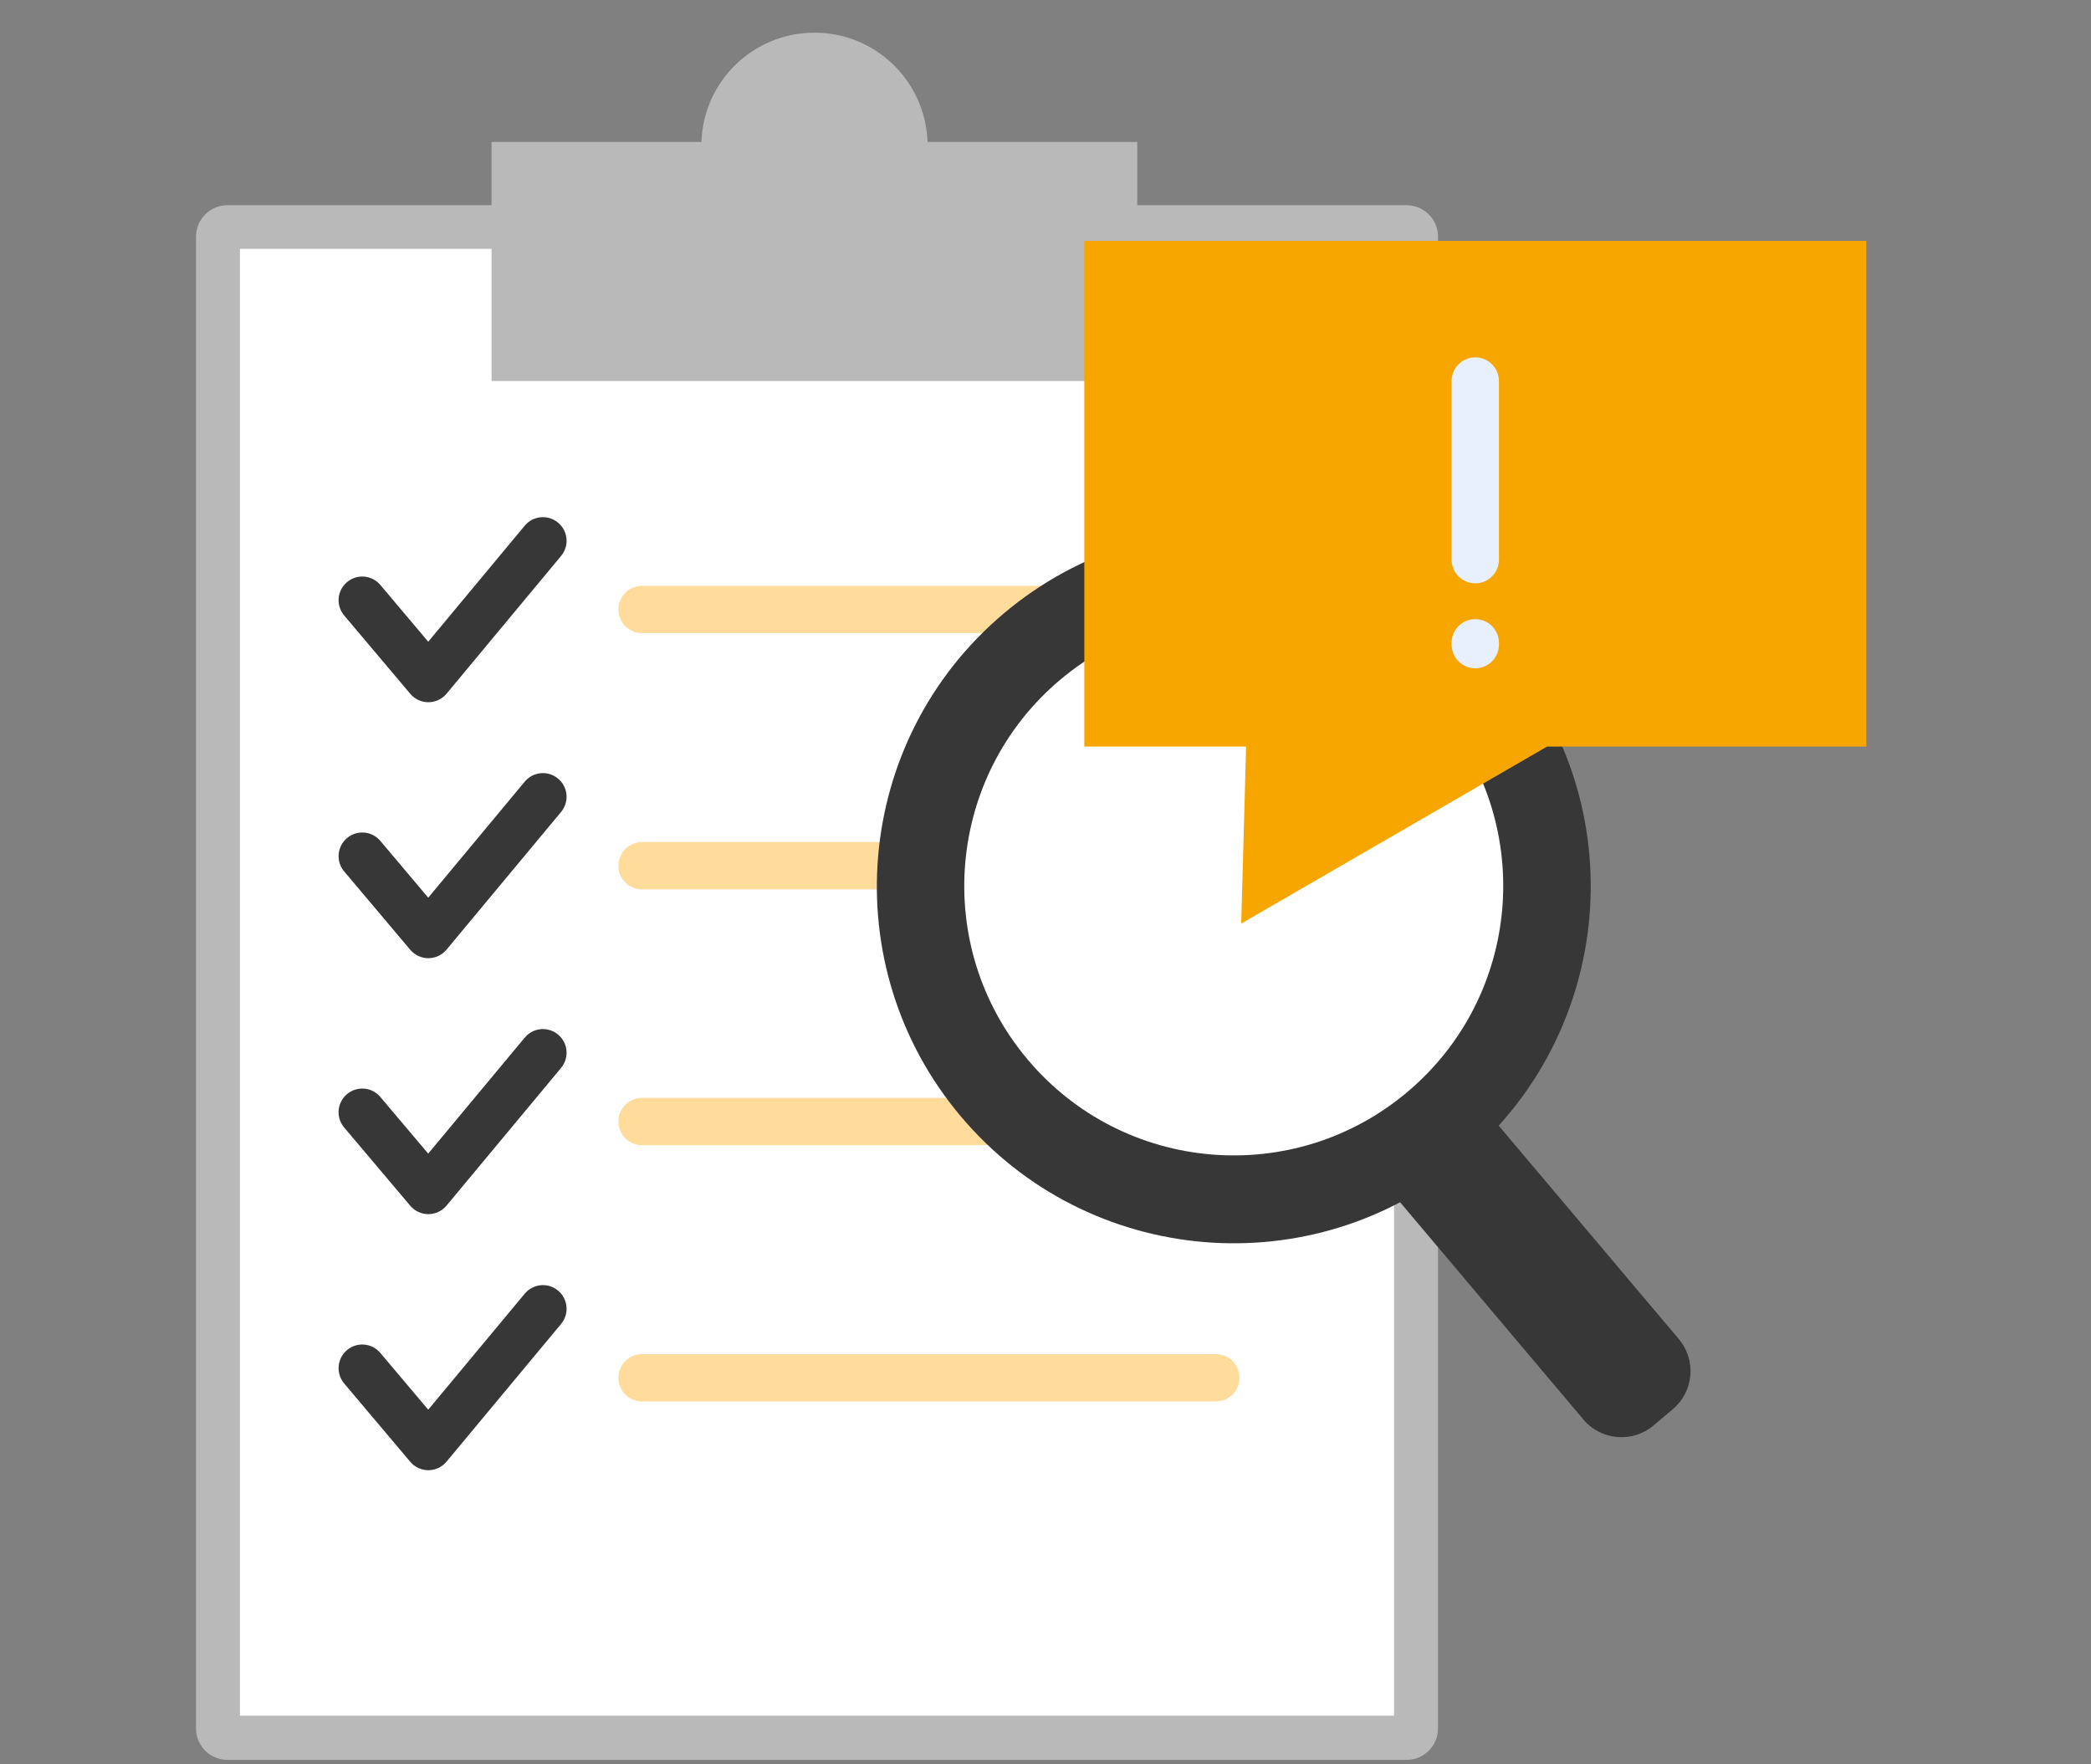 <svg width="64" height="54" viewBox="0 0 64 54" fill="none" xmlns="http://www.w3.org/2000/svg">
<rect x="0" y="0" width="64" height="54" fill="#808080" stroke="none"/>
<path fill-rule="evenodd" clip-rule="evenodd" d="M6.956 6.281H43.055C43.582 6.281 44.013 6.712 44.013 7.237V52.906C44.013 53.433 43.582 53.864 43.055 53.864H6.956C6.431 53.864 6 53.433 6 52.906V7.237C6 6.712 6.431 6.281 6.956 6.281Z" fill="#B9B9B9"/>
<path fill-rule="evenodd" clip-rule="evenodd" d="M7.344 7.617H42.668V52.512H7.344V7.617Z" fill="white"/>
<path fill-rule="evenodd" clip-rule="evenodd" d="M15.045 4.345H21.469C21.53 2.486 23.055 1 24.929 1C26.802 1 28.327 2.487 28.389 4.345H34.809V11.661H15.045V4.345Z" fill="#B9B9B9"/>
<path d="M37.212 19.378H19.65C19.25 19.378 18.926 19.054 18.926 18.654C18.926 18.254 19.25 17.93 19.65 17.93H37.212C37.612 17.93 37.937 18.254 37.937 18.654C37.937 19.054 37.612 19.378 37.212 19.378Z" fill="#FFDC9B"/>
<path d="M37.212 27.222H19.65C19.25 27.222 18.926 26.898 18.926 26.498C18.926 26.098 19.25 25.773 19.65 25.773H37.212C37.612 25.773 37.937 26.098 37.937 26.498C37.937 26.898 37.612 27.222 37.212 27.222Z" fill="#FFDC9B"/>
<path d="M37.212 35.05H19.65C19.25 35.05 18.926 34.726 18.926 34.326C18.926 33.926 19.25 33.602 19.65 33.602H37.212C37.612 33.602 37.937 33.926 37.937 34.326C37.937 34.726 37.612 35.05 37.212 35.05Z" fill="#FFDC9B"/>
<path d="M10.534 18.837C10.276 18.531 10.315 18.074 10.621 17.817C10.926 17.559 11.383 17.597 11.641 17.903L13.107 19.641L16.061 16.089C16.316 15.782 16.773 15.74 17.08 15.996C17.388 16.251 17.43 16.708 17.174 17.015L13.668 21.232C13.53 21.396 13.328 21.492 13.113 21.493C13.113 21.493 13.112 21.493 13.111 21.493C12.898 21.493 12.695 21.398 12.557 21.235L10.534 18.837ZM17.08 23.83C16.773 23.574 16.316 23.616 16.061 23.924L13.107 27.475L11.641 25.737C11.383 25.431 10.926 25.393 10.621 25.651C10.315 25.909 10.276 26.366 10.534 26.671L12.557 29.07C12.695 29.233 12.897 29.327 13.111 29.327H13.113C13.328 29.326 13.53 29.23 13.667 29.066L17.174 24.85C17.43 24.542 17.388 24.085 17.08 23.83ZM17.08 31.664C16.773 31.408 16.316 31.45 16.061 31.758L13.106 35.309L11.641 33.574C11.383 33.269 10.926 33.23 10.62 33.488C10.315 33.746 10.276 34.203 10.534 34.509L12.557 36.904C12.695 37.067 12.897 37.161 13.111 37.161H13.113C13.327 37.16 13.53 37.065 13.667 36.9L17.174 32.684C17.43 32.376 17.388 31.92 17.08 31.664ZM17.08 39.501C16.773 39.245 16.316 39.287 16.061 39.595L13.107 43.146L11.641 41.409C11.383 41.103 10.926 41.064 10.621 41.322C10.315 41.58 10.276 42.037 10.534 42.343L12.557 44.741C12.695 44.904 12.897 44.998 13.111 44.998H13.113C13.328 44.998 13.53 44.902 13.667 44.737L17.174 40.521C17.43 40.214 17.388 39.757 17.08 39.501Z" fill="#373737"/>
<path d="M37.212 42.894H19.65C19.25 42.894 18.926 42.569 18.926 42.169C18.926 41.77 19.25 41.445 19.65 41.445H37.212C37.612 41.445 37.937 41.77 37.937 42.169C37.937 42.569 37.612 42.894 37.212 42.894Z" fill="#FFDC9B"/>
<path fill-rule="evenodd" clip-rule="evenodd" d="M40.819 32.033L41.42 31.529C42.056 30.989 43.021 31.071 43.557 31.71L51.386 40.987C51.925 41.626 51.843 42.588 51.204 43.127L50.606 43.632C49.967 44.171 49.005 44.089 48.466 43.45L40.64 34.173C40.101 33.534 40.183 32.572 40.819 32.033Z" fill="#373737"/>
<path fill-rule="evenodd" clip-rule="evenodd" d="M30.72 18.778C35.329 14.887 42.222 15.473 46.113 20.082C50.004 24.694 49.42 31.587 44.808 35.478C40.196 39.369 33.303 38.785 29.412 34.173C25.521 29.561 26.108 22.668 30.72 18.778Z" fill="#373737"/>
<path fill-rule="evenodd" clip-rule="evenodd" d="M32.443 20.811C35.926 17.873 41.13 18.316 44.065 21.796C47.003 25.279 46.563 30.481 43.08 33.419C39.6 36.356 34.395 35.917 31.458 32.434C28.52 28.953 28.962 23.749 32.443 20.811Z" fill="white"/>
<path fill-rule="evenodd" clip-rule="evenodd" d="M33.188 7.375H57.124V22.85H47.352L44.819 24.316L37.99 28.268L38.14 22.85H33.188V7.375Z" fill="#F7A600"/>
<path d="M45.878 11.662V17.13C45.878 17.53 45.554 17.854 45.154 17.854C44.754 17.854 44.43 17.53 44.43 17.13V11.662C44.43 11.262 44.754 10.938 45.154 10.938C45.554 10.938 45.878 11.262 45.878 11.662ZM45.154 18.951C44.754 18.951 44.43 19.275 44.43 19.675V19.73C44.43 20.13 44.754 20.455 45.154 20.455C45.554 20.455 45.878 20.13 45.878 19.73V19.675C45.878 19.275 45.554 18.951 45.154 18.951Z" fill="#E8F0FE"/>
</svg>
